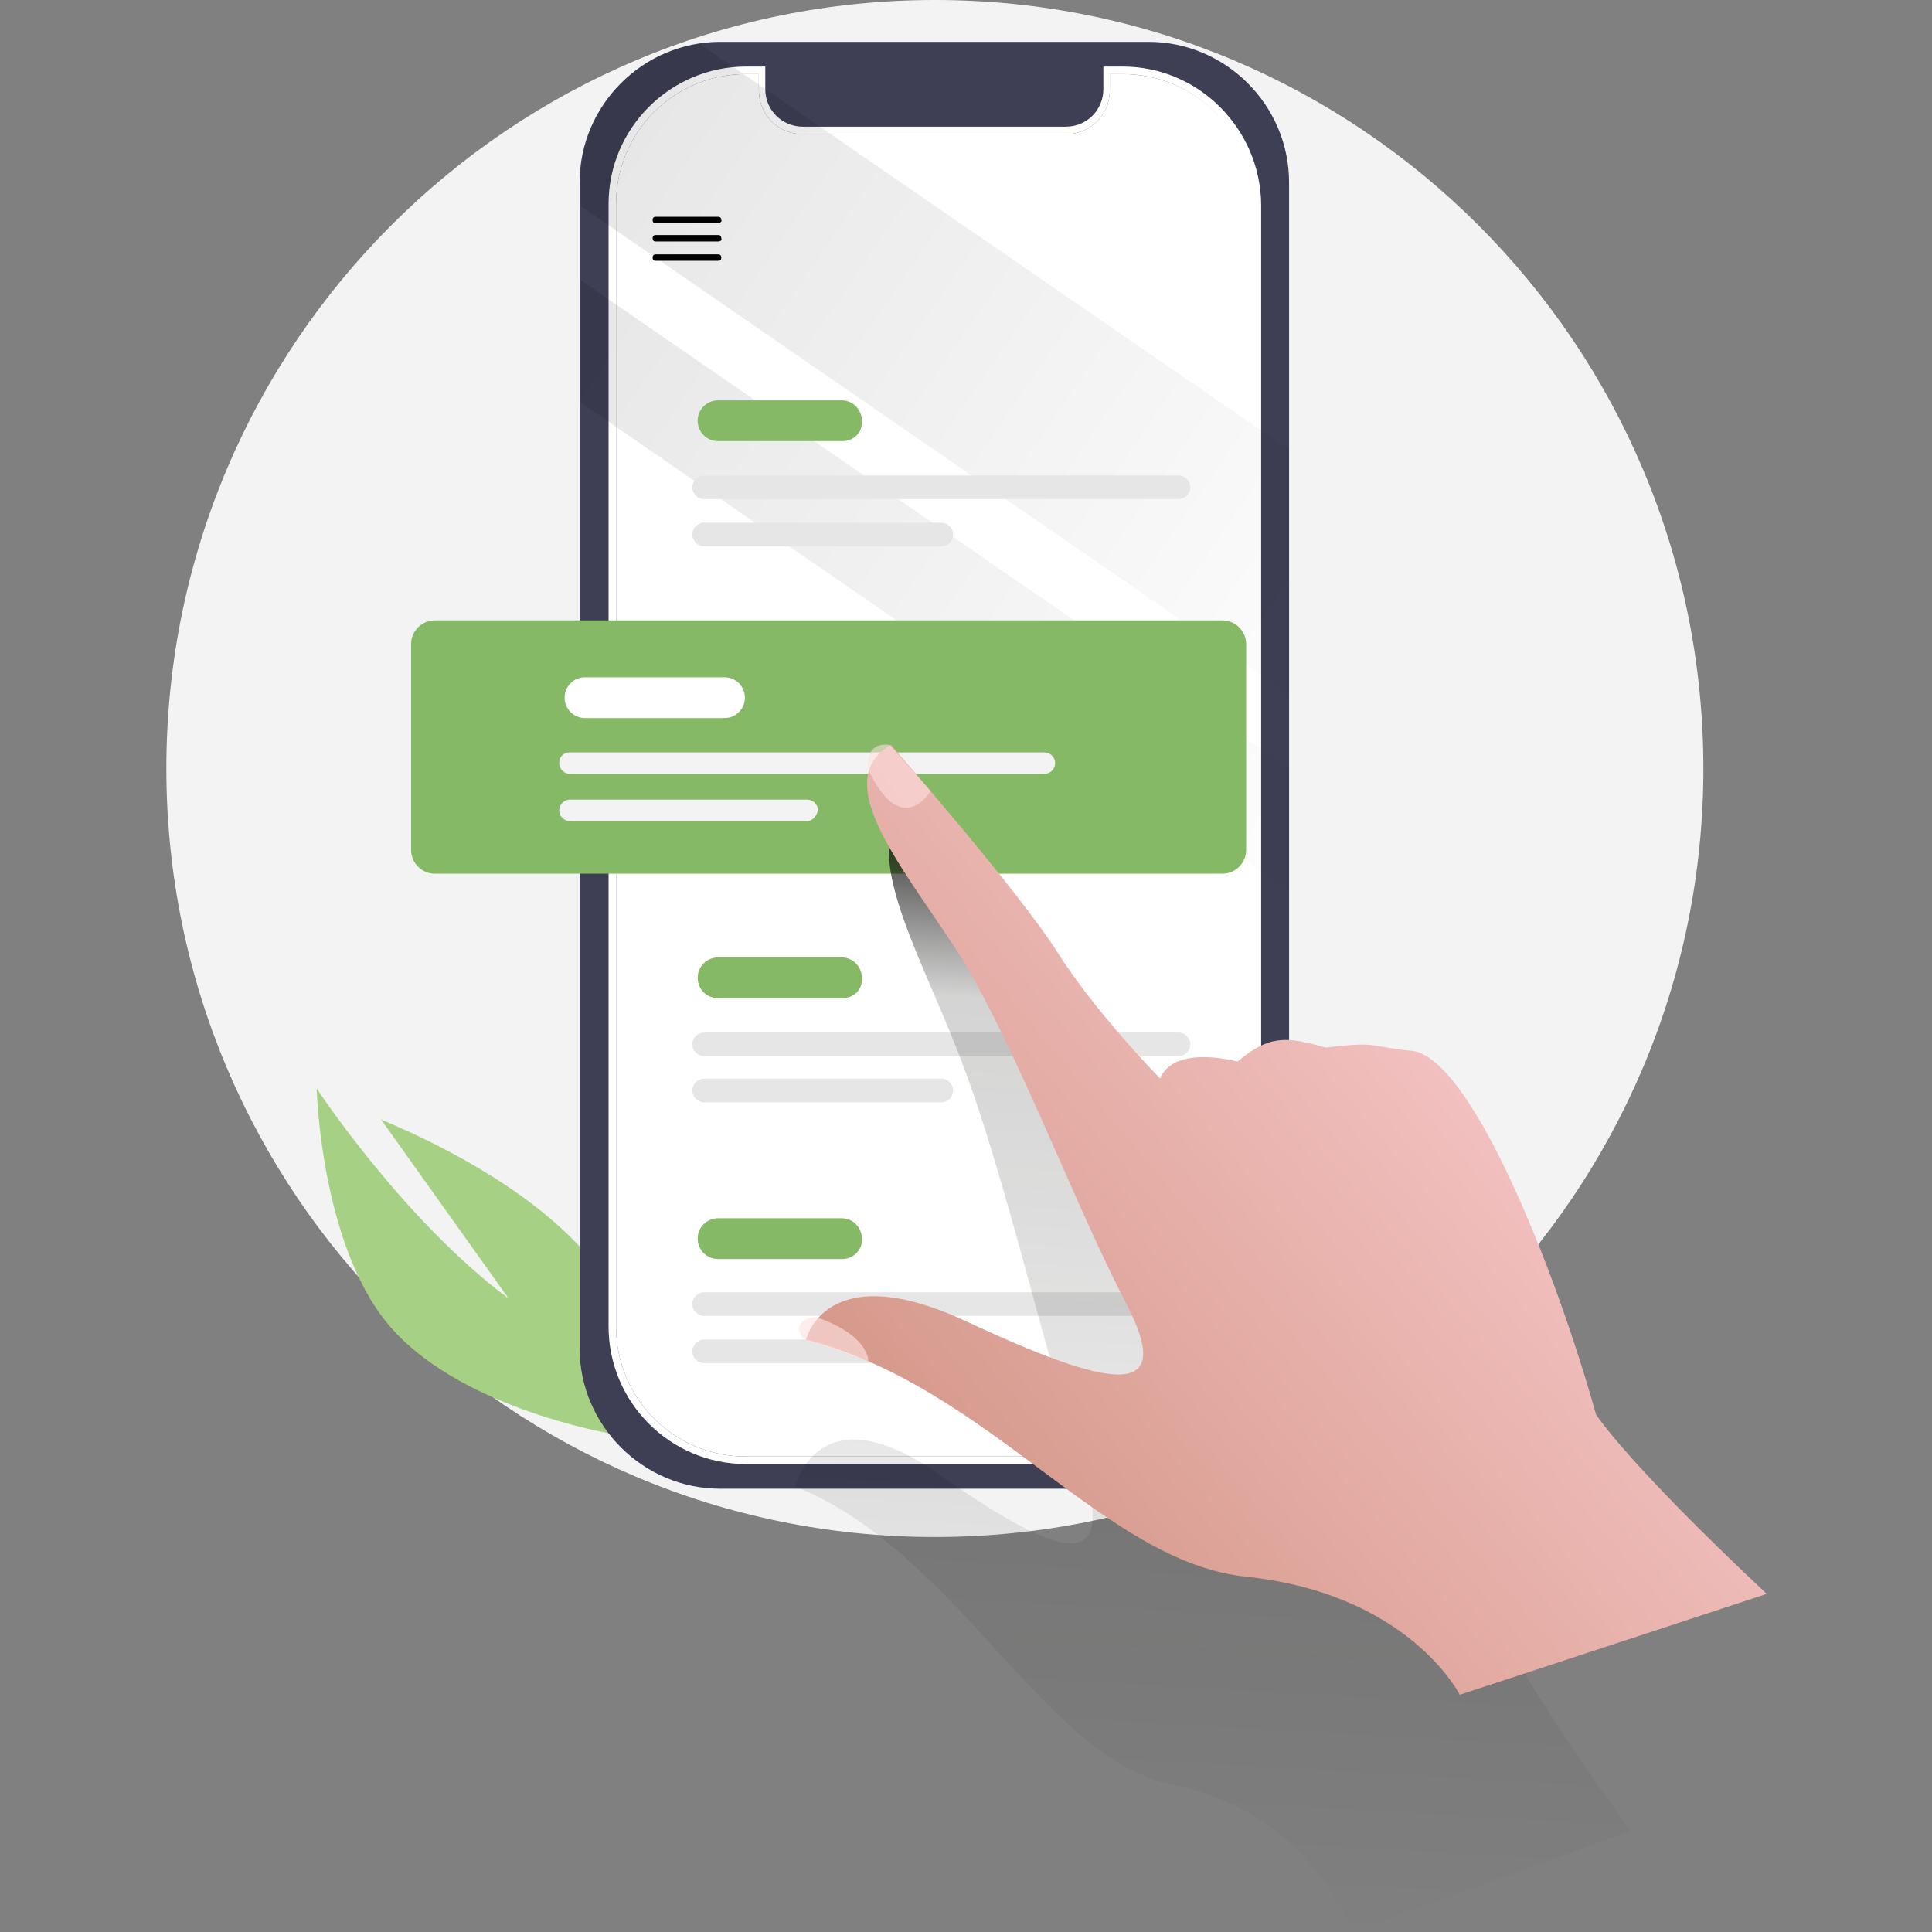 <svg width="180" height="180" viewBox="0 0 180 180" fill="none" xmlns="http://www.w3.org/2000/svg">
<rect x="0" y="0" width="180" height="180" fill="#808080" stroke="none"/>
<path d="M87.1 143.2C126.644 143.2 158.7 111.144 158.7 71.6C158.7 32.056 126.644 0 87.1 0C47.556 0 15.5 32.056 15.5 71.6C15.5 111.144 47.556 143.2 87.1 143.2Z" fill="#F3F3F3"/>
<path d="M57.1 133.6C57.1 133.6 43.6 131.4 36.8 124.1C29.9 116.8 29.5 101.4 29.5 101.4C29.5 101.4 37.5 113.6 47.4 121L35.5 104.3C35.5 104.4 66.7 116.1 57.1 133.6Z" fill="#A6D184"/>
<path d="M107 138.7H67.1C59.9 138.7 54 132.8 54 125.6V17C54 9.8 59.9 3.9 67.1 3.9H107C114.2 3.9 120.1 9.8 120.1 17V125.7C120.1 132.9 114.2 138.7 107 138.7Z" fill="#3E3E54"/>
<path d="M104.598 6.9H103.398V8.4C103.398 10.7 101.598 12.5 99.298 12.5H74.798C72.498 12.5 70.698 10.7 70.698 8.4V6.9H69.498C62.798 6.9 57.398 12.3 57.398 19V123.6C57.398 130.3 62.798 135.7 69.498 135.7H104.698C111.398 135.7 116.798 130.3 116.798 123.6V19C116.798 12.3 111.298 6.9 104.598 6.9Z" fill="white"/>
<path d="M104.599 6.901C111.299 6.901 116.699 12.301 116.699 19.001V123.601C116.699 130.301 111.299 135.701 104.599 135.701H69.499C62.799 135.701 57.399 130.301 57.399 123.601V19.001C57.399 12.301 62.799 6.901 69.499 6.901H70.699V8.401C70.699 10.701 72.499 12.501 74.799 12.501H99.299C101.599 12.501 103.399 10.701 103.399 8.401V6.901H104.599ZM104.599 6.201H103.399H102.799V6.801V8.301C102.799 10.201 101.299 11.801 99.299 11.801H74.799C72.899 11.801 71.299 10.301 71.299 8.301V6.901V6.201H70.699H69.499C62.499 6.201 56.699 11.901 56.699 19.001V123.601C56.699 130.601 62.399 136.401 69.499 136.401H104.699C111.699 136.401 117.499 130.701 117.499 123.601V19.001C117.399 12.001 111.699 6.201 104.599 6.201Z" fill="white"/>
<path d="M120.102 64.7V41.9L65.202 4.1C58.902 5 54.102 10.4 54.102 17V19.2L120.102 64.7Z" fill="url(#paint0_linear_3819_10835)"/>
<path d="M54.102 37.5L120.102 83V71.6L54.102 26.1V37.5Z" fill="url(#paint1_linear_3819_10835)"/>
<path d="M113.901 81.399H40.501C39.301 81.399 38.301 80.399 38.301 79.199V59.999C38.301 58.799 39.301 57.799 40.501 57.799H113.901C115.101 57.799 116.101 58.799 116.101 59.999V79.199C116.101 80.399 115.101 81.399 113.901 81.399Z" fill="#86B965"/>
<path d="M97.302 72.1H53.102C52.602 72.1 52.102 71.7 52.102 71.1C52.102 70.5 52.502 70.1 53.102 70.1H97.302C97.802 70.1 98.302 70.5 98.302 71.1C98.302 71.7 97.802 72.1 97.302 72.1Z" fill="#F3F3F4"/>
<path d="M75.202 76.5H53.102C52.602 76.5 52.102 76.1 52.102 75.5C52.102 75 52.502 74.5 53.102 74.5H75.202C75.702 74.5 76.202 74.9 76.202 75.5C76.102 76 75.702 76.5 75.202 76.5Z" fill="#F3F3F4"/>
<path d="M67.502 66.9H54.502C53.402 66.9 52.602 66 52.602 65C52.602 63.9 53.502 63.1 54.502 63.1H67.502C68.602 63.1 69.402 64 69.402 65C69.402 66 68.602 66.9 67.502 66.9Z" fill="white"/>
<path d="M109.8 98.399H65.6C65 98.399 64.5 97.899 64.5 97.299C64.5 96.699 65 96.199 65.6 96.199H109.8C110.4 96.199 110.9 96.699 110.9 97.299C110.9 97.899 110.4 98.399 109.8 98.399Z" fill="#E6E6E6"/>
<path d="M87.7 102.7H65.6C65 102.7 64.5 102.2 64.5 101.6C64.5 101 65 100.5 65.6 100.5H87.7C88.3 100.5 88.8 101 88.8 101.6C88.8 102.2 88.3 102.7 87.7 102.7Z" fill="#E6E6E6"/>
<path d="M78.5 92.999H66.9C65.8 92.999 65 92.099 65 91.099C65 89.999 65.9 89.199 66.9 89.199H78.4C79.5 89.199 80.3 90.099 80.3 91.099C80.4 92.199 79.5 92.999 78.5 92.999Z" fill="#86B965"/>
<path d="M109.8 122.6H65.6C65 122.6 64.5 122.1 64.5 121.5C64.5 120.9 65 120.4 65.6 120.4H109.8C110.4 120.4 110.9 120.9 110.9 121.5C110.9 122.1 110.4 122.6 109.8 122.6Z" fill="#E6E6E6"/>
<path d="M87.7 127.001H65.6C65 127.001 64.5 126.501 64.5 125.901C64.5 125.301 65 124.801 65.6 124.801H87.7C88.3 124.801 88.8 125.301 88.8 125.901C88.8 126.501 88.3 127.001 87.7 127.001Z" fill="#E6E6E6"/>
<path d="M78.5 117.3H66.9C65.8 117.3 65 116.4 65 115.4C65 114.3 65.9 113.5 66.9 113.5H78.4C79.5 113.5 80.3 114.4 80.3 115.4C80.4 116.4 79.5 117.3 78.5 117.3Z" fill="#86B965"/>
<path d="M109.8 46.499H65.6C65 46.499 64.5 45.999 64.5 45.399C64.5 44.799 65 44.299 65.6 44.299H109.8C110.4 44.299 110.9 44.799 110.9 45.399C110.9 45.999 110.4 46.499 109.8 46.499Z" fill="#E6E6E6"/>
<path d="M87.7 50.899H65.6C65 50.899 64.5 50.399 64.5 49.799C64.5 49.199 65 48.699 65.6 48.699H87.7C88.3 48.699 88.8 49.199 88.8 49.799C88.8 50.399 88.3 50.899 87.7 50.899Z" fill="#E6E6E6"/>
<path d="M78.5 41.099H66.9C65.8 41.099 65 40.199 65 39.199C65 38.099 65.9 37.299 66.9 37.299H78.4C79.5 37.299 80.3 38.199 80.3 39.199C80.4 40.299 79.5 41.099 78.5 41.099Z" fill="#86B965"/>
<path d="M66.901 24.299H61.101C60.901 24.299 60.801 24.199 60.801 23.999C60.801 23.799 60.901 23.699 61.101 23.699H66.901C67.101 23.699 67.201 23.799 67.201 23.999C67.201 24.199 67.101 24.299 66.901 24.299Z" fill="black"/>
<path d="M66.901 22.498H61.101C60.901 22.498 60.801 22.398 60.801 22.198C60.801 21.998 60.901 21.898 61.101 21.898H66.901C67.101 21.898 67.201 21.998 67.201 22.198C67.301 22.398 67.101 22.498 66.901 22.498Z" fill="black"/>
<path d="M66.901 20.799H61.101C60.901 20.799 60.801 20.699 60.801 20.499C60.801 20.299 60.901 20.199 61.101 20.199H66.901C67.101 20.199 67.201 20.299 67.201 20.499C67.301 20.599 67.101 20.799 66.901 20.799Z" fill="black"/>
<path d="M85.002 74.6C85.002 74.6 94.602 91 97.502 97.8C100.402 104.6 105.202 112 105.202 112C105.202 112 106.002 108.4 111.702 110.6C114.402 108 115.802 108.1 119.002 109.5C123.602 109.1 122.402 109.5 126.002 110.2C130.802 111.1 136.502 134.5 139.002 150.4C139.002 150.4 141.202 155.7 151.902 170.6L125.902 180C125.902 180 122.402 168.9 109.002 166.2C97.302 163.8 89.102 144.5 74.102 138.5C74.102 138.5 76.202 129.5 87.402 137.3C98.502 145.1 104.402 147.2 100.702 136.1C97.202 125.7 93.602 109.2 89.402 98.4C85.602 88.5 79.502 78.4 85.002 74.6Z" fill="url(#paint2_linear_3819_10835)"/>
<path d="M83.002 69.398C83.002 69.398 94.902 82.998 98.502 88.698C102.102 94.398 108.102 100.498 108.102 100.498C108.102 100.498 108.802 97.398 115.302 98.898C118.202 96.498 119.702 96.498 123.502 97.598C128.702 96.998 127.302 97.498 131.502 97.898C137.002 98.398 144.902 118.198 148.702 131.798C148.702 131.798 151.502 136.198 164.602 148.498L136.002 157.898C136.002 157.898 131.302 148.498 116.102 146.898C102.802 145.498 92.302 129.298 75.102 124.798C75.102 124.798 76.902 116.998 90.002 123.098C103.102 129.198 109.802 130.798 104.902 121.398C100.302 112.598 95.102 98.598 89.802 89.598C84.502 81.198 77.002 72.898 83.002 69.398Z" fill="url(#paint3_linear_3819_10835)"/>
<path opacity="0.57" d="M86.7 73.699C86.7 73.699 84 78.299 80.9 71.699C80.9 71.699 80.4 69.099 82.9 69.399L86.7 73.699Z" fill="#FFE1E1"/>
<path opacity="0.62" d="M80.901 126.799C80.901 126.799 81.001 124.399 76.001 122.699C76.001 122.699 73.601 122.899 74.801 124.699L80.901 126.799Z" fill="#FFE1E1"/>
<defs>
<linearGradient id="paint0_linear_3819_10835" x1="54.833" y1="8.296" x2="134.463" y2="63.231" gradientUnits="userSpaceOnUse">
<stop stop-opacity="0.1"/>
<stop offset="1" stop-opacity="0"/>
</linearGradient>
<linearGradient id="paint1_linear_3819_10835" x1="46.935" y1="26.87" x2="129.036" y2="83.509" gradientUnits="userSpaceOnUse">
<stop stop-opacity="0.1"/>
<stop offset="1" stop-opacity="0"/>
</linearGradient>
<linearGradient id="paint2_linear_3819_10835" x1="111.683" y1="179.194" x2="117.526" y2="76.474" gradientUnits="userSpaceOnUse">
<stop stop-opacity="0"/>
<stop offset="0.825" stop-color="#1D1D1B" stop-opacity="0.19"/>
<stop offset="1" stop-opacity="0.9"/>
</linearGradient>
<linearGradient id="paint3_linear_3819_10835" x1="87.252" y1="139.465" x2="134.531" y2="99.793" gradientUnits="userSpaceOnUse">
<stop stop-color="#D5988A"/>
<stop offset="1" stop-color="#F2C0BF"/>
</linearGradient>
</defs>
</svg>
